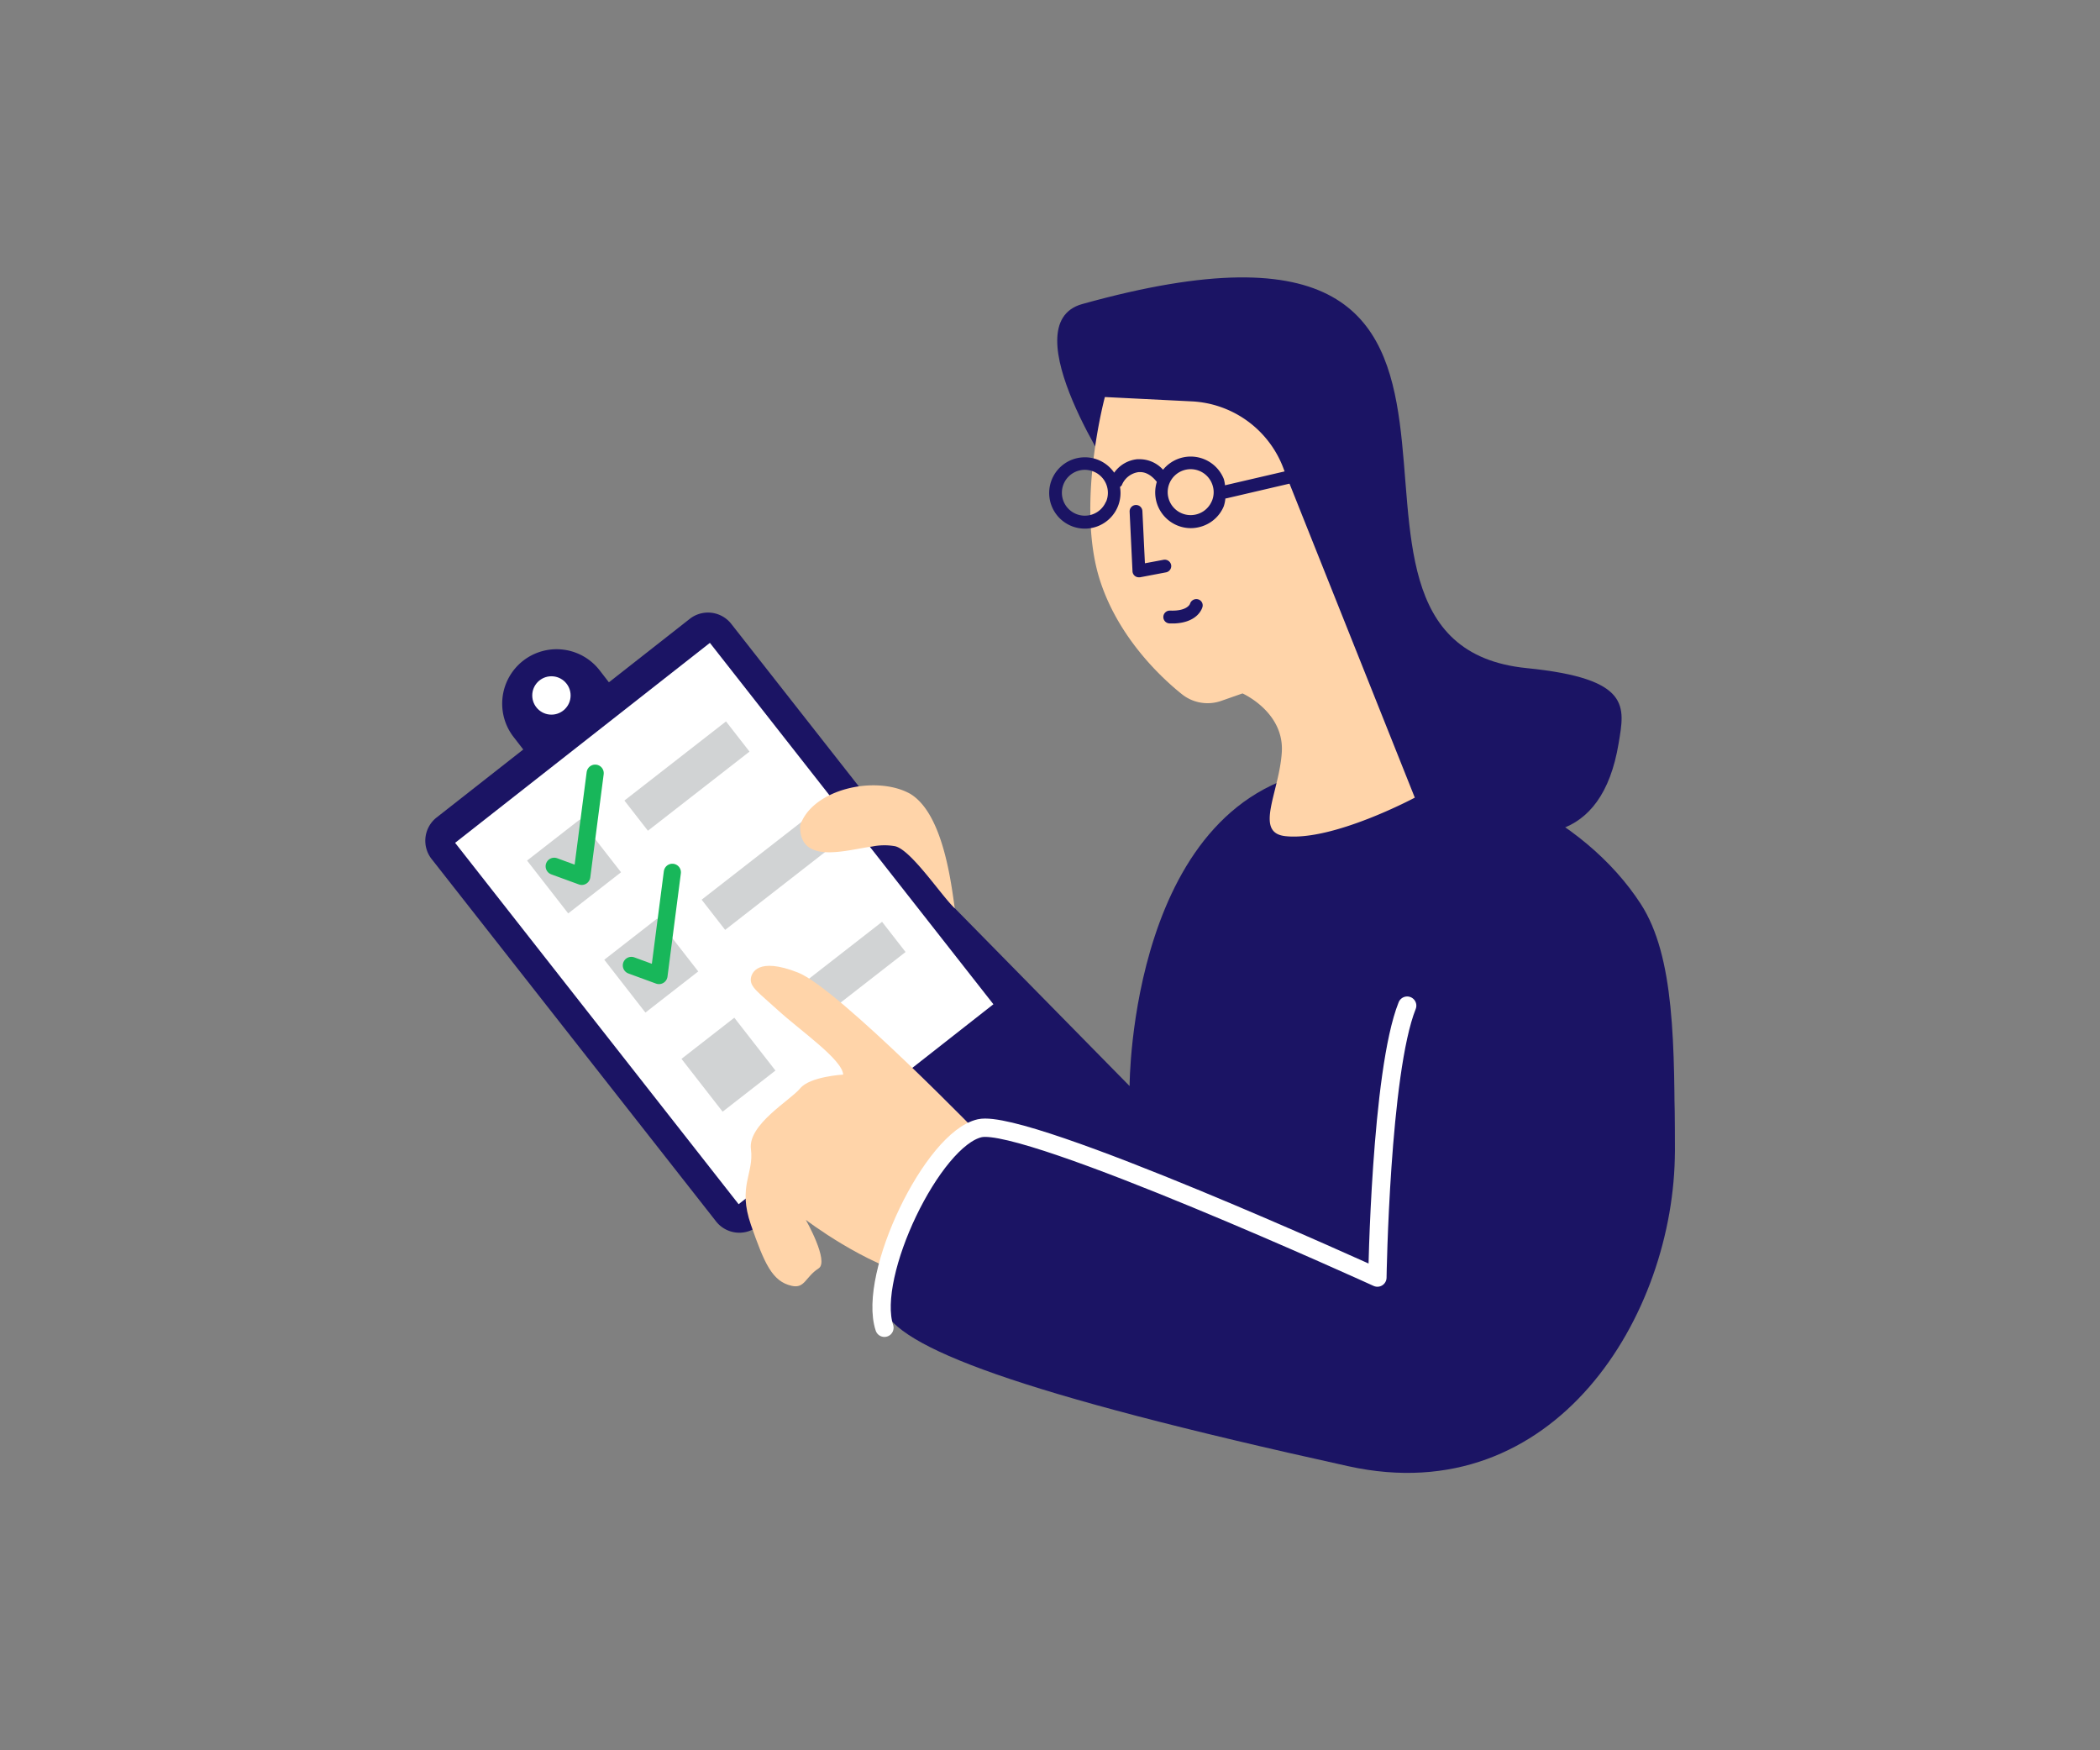 <svg id="Layer_1" data-name="Layer 1" xmlns="http://www.w3.org/2000/svg" viewBox="0 0 600 500"><rect x="0" y="0" width="600" height="500" fill="#808080" stroke="none"/><defs><style>.cls-1,.cls-3{fill:#1b1464;}.cls-2{fill:#fff;}.cls-3,.cls-7,.cls-8{fill-rule:evenodd;}.cls-4,.cls-7{fill:#ffd4a9;}.cls-5{fill:#d1d3d4;}.cls-6,.cls-8{fill:none;stroke-linecap:round;stroke-linejoin:round;}.cls-6{stroke:#18b75a;stroke-width:4.9px;}.cls-8{stroke:#fff;stroke-width:5.24px;}</style></defs><path class="cls-1" d="M159,185.46h0A15.55,15.55,0,0,1,174.59,201v15.55a0,0,0,0,1,0,0H143.49a0,0,0,0,1,0,0V201A15.55,15.55,0,0,1,159,185.46Z" transform="translate(-89.77 139.4) rotate(-37.74)"/><circle class="cls-2" cx="157.55" cy="198.67" r="5.48"/><path class="cls-3" d="M450.75,374.89c5.85-7.84,27.72-39.14,27.72-46.17,0-30.57,0-55.52-9.66-70.46-16.06-24.82-51.28-43.29-88.73-38.73-57.34,7-57.34,90.72-57.34,90.72l-49.95-50.81L226,303.81s51.51,15.33,80,71C315.55,393.52,402.05,440.14,450.75,374.89Z"/><path class="cls-1" d="M197.24,176.66l-72.66,57a8.46,8.46,0,0,0-1.13,11.9l81,103.18a8.46,8.46,0,0,0,11.83,1.74l72.66-57a8.47,8.47,0,0,0,1.13-11.9l-81-103.18A8.46,8.46,0,0,0,197.24,176.66Z"/><rect class="cls-2" x="141.33" y="217.56" width="131.22" height="92.53" transform="translate(286.74 -61.84) rotate(51.88)"/><path class="cls-1" d="M382.08,212.61s70.8,57.79,80.39-.29c1.73-10.46,3.73-18.46-26.27-21.46-74.44-7.45,20-145-127-104-20.61,5.75,10,51,10,51Z"/><path class="cls-4" d="M315.68,113.42s-1.3,4.82-2.45,12c-1.72,10.68-3.08,26.56.75,39.4,4.79,16,16.59,27.84,23.82,33.58A11.76,11.76,0,0,0,349,200.19l6-2.1s11.94,5.28,11.23,16.77-8,23,1,24c13.61,1.51,37-11,37-11L366.85,134.2a29.54,29.54,0,0,0-26.32-19.54Z"/><path class="cls-1" d="M334.61,161.38a1.87,1.87,0,0,0-2.14-1.47l-5.35,1L326.4,146a1.83,1.83,0,0,0-1.92-1.74h0a1.84,1.84,0,0,0-1.73,1.92l.82,17a1.8,1.8,0,0,0,1.93,1.73l.23,0,7.43-1.41A1.83,1.83,0,0,0,334.61,161.38Z"/><path class="cls-1" d="M342.27,171.2a1.89,1.89,0,0,0-2.25,1.23c0,.08-.75,2.2-5.75,2a1.85,1.85,0,0,0-1.89,1.78,1.83,1.83,0,0,0,1.78,1.88c.57,0,1.1,0,1.6,0,6.73-.38,7.77-4.55,7.82-4.75A1.79,1.79,0,0,0,342.27,171.2Z"/><path class="cls-1" d="M385.64,130.34,350,138.63a9.92,9.92,0,0,0-.34-1.79,10.18,10.18,0,0,0-17.36-2.65,9,9,0,0,0-7-3l-.42,0a9.13,9.13,0,0,0-6.54,3.84A10.19,10.19,0,1,0,310.52,151a10.27,10.27,0,0,0,3.23-.72A10.18,10.18,0,0,0,320,139.12c.2-.19.44-.32.55-.59a6,6,0,0,1,4.75-3.66l.22,0c2.44-.14,4.21,1.78,5,2.79a10.19,10.19,0,0,0,10.28,13.2,10.65,10.65,0,0,0,3.23-.72,10.09,10.09,0,0,0,5.6-5.47,9.85,9.85,0,0,0,.48-2.28l.18,0,36.25-8.45a1.83,1.83,0,0,0,1.35-2.21A1.79,1.79,0,0,0,385.64,130.34Zm-69.67,13a6.55,6.55,0,1,1-3.45-8.6A6.54,6.54,0,0,1,316,143.38Zm30.25-.17a6.51,6.51,0,0,1-3.59,3.51,6.56,6.56,0,1,1,3.65-8.52A6.5,6.5,0,0,1,346.22,143.21Z"/><rect class="cls-5" x="154.45" y="237.95" width="19.13" height="19.13" transform="translate(-117.47 153) rotate(-37.91)"/><polyline class="cls-6" points="158.34 247.47 166.22 250.35 170.05 220.87"/><rect class="cls-5" x="177.88" y="216.25" width="36.79" height="10.93" transform="translate(-94.81 167.37) rotate(-37.91)"/><rect class="cls-5" x="176.51" y="266.28" width="19.13" height="19.13" transform="translate(-130.22 172.53) rotate(-37.91)"/><polyline class="cls-6" points="180.39 275.79 188.28 278.68 192.1 249.19"/><rect class="cls-5" x="199.94" y="244.57" width="36.79" height="10.93" transform="translate(-107.55 186.9) rotate(-37.91)"/><rect class="cls-5" x="222.46" y="273.5" width="36.79" height="10.93" transform="translate(-120.57 206.84) rotate(-37.91)"/><rect class="cls-5" x="198.56" y="294.6" width="19.13" height="19.13" transform="translate(-142.96 192.05) rotate(-37.91)"/><path class="cls-7" d="M272.79,259.44c-1-6.76-3.24-27.08-12.83-32.73-9.83-5.38-27.95-1.27-31.35,9.13-.31,11.45,13.55,6.86,20.5,6a17.7,17.7,0,0,1,6.4-.14C260.1,242.35,269.21,256.26,272.79,259.44Z"/><path class="cls-7" d="M281.87,326.17S239.51,282.35,228,277.83s-13.22.14-13.45,1.54c-.42,2.54,2.08,4.06,7.69,9.19,6.38,5.84,18.42,14.09,18.67,18.42,0,0-9.5.53-12.29,3.93s-15,10.34-14.07,17.37-3.85,10.55,0,21.61,6.09,16.21,11.69,17.44c3.73.82,3.84-2.54,7.66-5,3.06-2-3.66-13.85-3.66-13.85s16.93,12.92,31.75,16.23,14.95-.07,19.89-2.38S281.87,326.17,281.87,326.17Z"/><path class="cls-3" d="M448.21,243.4c-23.29-9.75-40.14,4.47-47.74,23.45S387,357.47,387,357.47s-93.56-38.19-107-35.17-33,36.27-27.73,51.25c4,11.31,38.11,24.4,133,45.31,59,13,93.27-43.26,93.27-90.14C478.47,266.24,468.52,251.89,448.21,243.4Z"/><path class="cls-8" d="M402.05,287.28c-7.6,19-8.51,77.68-8.51,77.68S293.39,319.28,279.93,322.3s-32.19,41.89-27.24,57"/></svg>